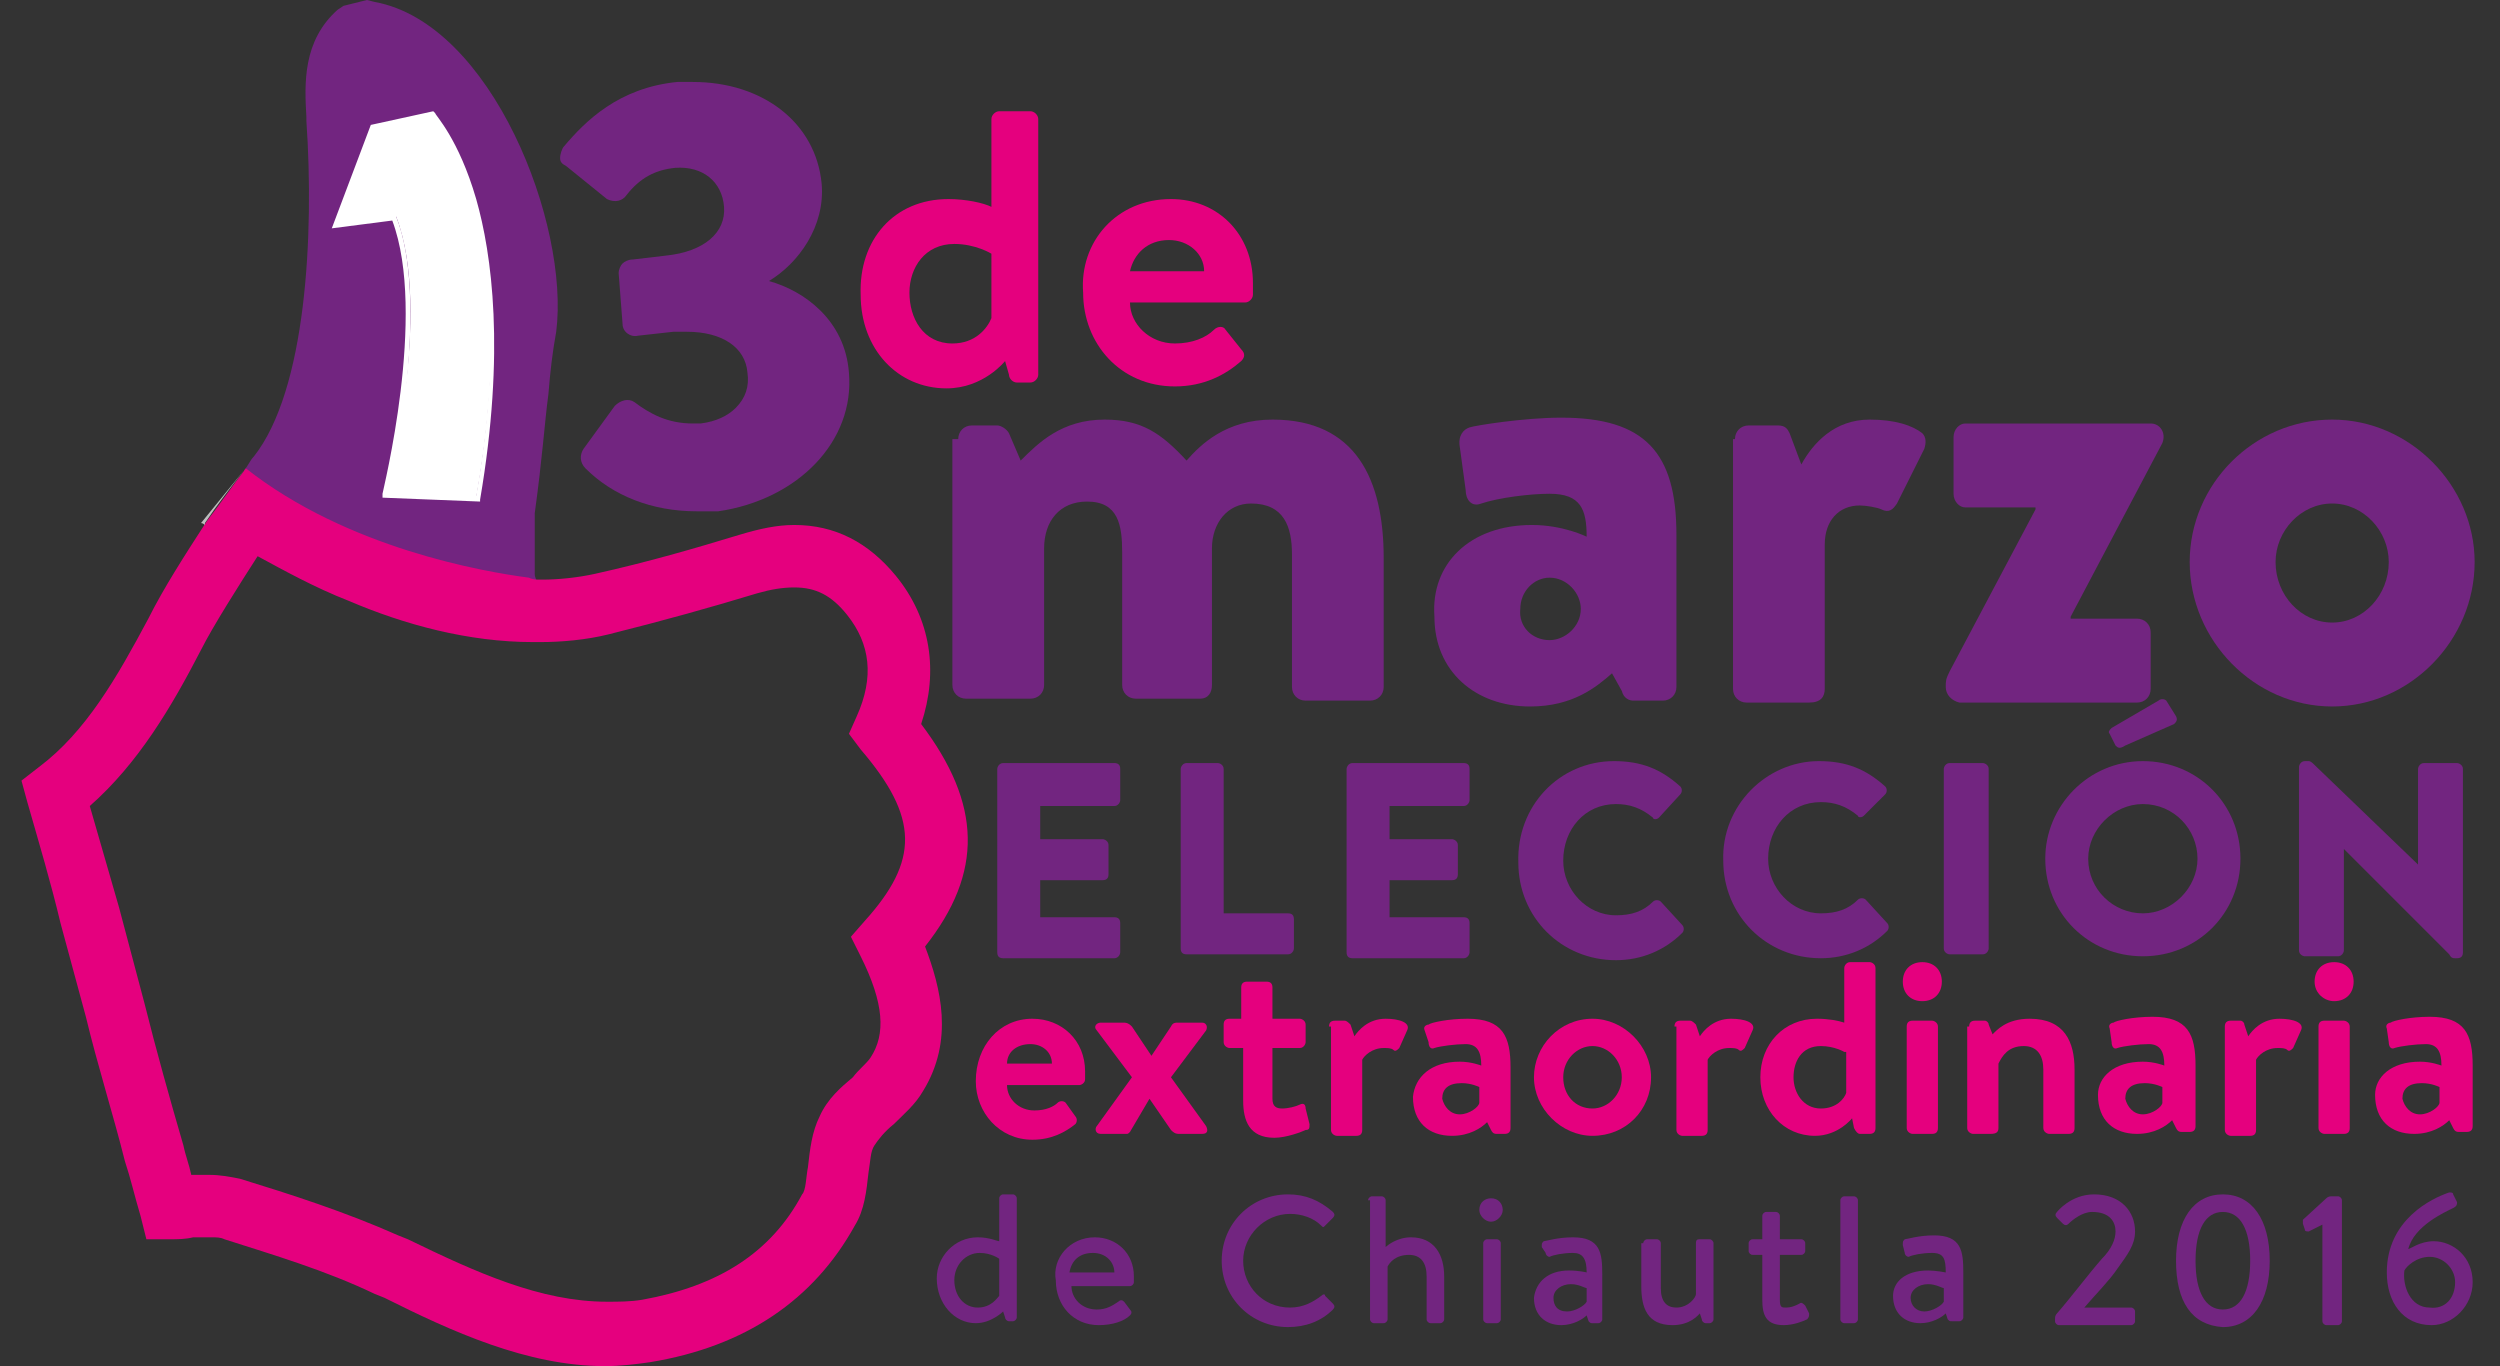 <?xml version="1.0" encoding="utf-8"?>
<!-- Generator: Adobe Illustrator 28.0.0, SVG Export Plug-In . SVG Version: 6.00 Build 0)  -->
<svg version="1.1" id="Capa_1" xmlns="http://www.w3.org/2000/svg" xmlns:xlink="http://www.w3.org/1999/xlink" x="0px" y="0px"
	 viewBox="0 0 128.1 70" style="enable-background:new 0 0 128.1 70;" xml:space="preserve">
<rect x="0" y="0" width="128.1" height="70" fill="#333333" stroke="none"/>
<style type="text/css">
	.st0{fill:none;}
	.st1{fill:#E5007E;}
	.st2{fill:#722580;}
	.st3{fill:#FFFFFF;}
	.st4{fill:url(#SVGID_1_);}
	.st5{fill:url(#SVGID_00000071559835925379683110000007311748221361154238_);}
	.st6{fill:url(#SVGID_00000176764530745575673040000007829722928547413929_);}
</style>
<g>
	<path class="st0" d="M12.7,29.4c-0.9,1.4-1.7,2.7-2.4,4c-1.5,2.8-3.2,5.8-5.7,8c0.5,1.7,1,3.5,1.5,5.2l1.3,4.9
		c0.6,2.4,1.3,4.9,2,7.3c0.1,0.5,0.3,1,0.4,1.5c0.3,0,0.6,0,0.9,0c0.6,0,1.1,0.1,1.6,0.2c2.6,0.8,5.4,1.7,8.1,2.9l0.5,0.2
		c3.5,1.6,6.8,3.2,10.2,3.2c0.6,0,1.2-0.1,1.8-0.1c3.9-0.7,6.6-2.4,8.2-5.4c0.2-0.3,0.2-0.9,0.3-1.4c0.1-0.8,0.2-1.7,0.6-2.6
		c0.4-0.9,1.1-1.5,1.7-2c0.4-0.3,0.7-0.7,0.9-1c0.8-1.3,0.6-2.8-0.5-5.2l-0.5-1l0.7-0.8c2.8-3.2,2.8-5.3-0.2-8.8l-0.6-0.8l0.4-0.9
		c0.9-2,0.7-3.7-0.5-5.2c-0.8-0.9-1.6-1.4-2.7-1.4c-0.5,0-1.2,0.1-1.9,0.3c-2.3,0.7-4.8,1.4-7.6,2.1C30,32.9,28.7,33,27.7,33
		c-0.1,0-0.1,0-0.2,0c-0.9,0-1.7-0.3-2.3-0.9c-0.3-0.3-0.6-0.8-0.8-1.5C20.9,31.4,15.8,31.1,12.7,29.4z"/>
	<g>
		<g>
			<path class="st1" d="M48.6,10.2c0.9,0,1.8,0.2,2.2,0.4V6.1c0-0.2,0.2-0.4,0.4-0.4h1.6c0.2,0,0.4,0.2,0.4,0.4v13.1
				c0,0.2-0.2,0.4-0.4,0.4h-0.7c-0.2,0-0.4-0.2-0.4-0.4l-0.2-0.7c0,0-1.1,1.4-3,1.4c-2.5,0-4.4-2-4.4-4.8
				C44,12.3,45.8,10.2,48.6,10.2z M50.8,13c0,0-0.8-0.5-1.9-0.5c-1.5,0-2.3,1.2-2.3,2.5c0,1.3,0.7,2.6,2.2,2.6c1.2,0,1.8-0.8,2-1.3
				V13z"/>
		</g>
		<g>
			<path class="st1" d="M60,10.2c2.4,0,4.2,1.8,4.2,4.3c0,0.1,0,0.5,0,0.6c0,0.2-0.2,0.4-0.4,0.4h-5.9c0,1.1,1,2.1,2.3,2.1
				c0.9,0,1.6-0.3,2-0.7c0.2-0.2,0.5-0.2,0.6,0l0.8,1c0.2,0.2,0.2,0.4,0,0.6c-0.8,0.7-1.9,1.3-3.4,1.3c-2.8,0-4.7-2.2-4.7-4.8
				C55.3,12.4,57.2,10.2,60,10.2z M61.7,13.9c0-0.9-0.8-1.6-1.8-1.6c-1.1,0-1.8,0.7-2,1.6H61.7z"/>
		</g>
	</g>
	<g>
		<g>
			<path class="st2" d="M49.1,22.5c0-0.4,0.3-0.7,0.7-0.7h1.3c0.2,0,0.5,0.2,0.6,0.4l0.6,1.4c0.9-0.9,2.1-2.1,4.3-2.1
				c1.9,0,2.9,0.7,4.2,2.1c0.7-0.8,2-2.1,4.4-2.1c4.3,0,5.7,3.1,5.7,7.1v6.6c0,0.4-0.3,0.7-0.7,0.7h-3.3c-0.4,0-0.7-0.3-0.7-0.7
				v-6.8c0-1.4-0.4-2.6-2.1-2.6c-1.2,0-2,1-2,2.3v7c0,0.4-0.2,0.7-0.6,0.7h-3.3c-0.4,0-0.7-0.3-0.7-0.7v-6.8c0-1.4-0.2-2.6-1.8-2.6
				c-1.4,0-2.2,1-2.2,2.4v7c0,0.4-0.3,0.7-0.7,0.7h-3.3c-0.4,0-0.7-0.3-0.7-0.7V22.5z"/>
		</g>
		<g>
			<path class="st2" d="M78.5,26.9c1.6,0,2.8,0.6,2.8,0.6c0-1.4-0.3-2.2-1.9-2.2c-1,0-2.6,0.2-3.5,0.5c-0.5,0.2-0.8-0.2-0.8-0.7
				l-0.3-2.2c-0.1-0.6,0.2-0.9,0.5-1c0.3-0.1,2.8-0.5,4.7-0.5c4.3,0,5.9,1.8,5.9,6v7.8c0,0.4-0.3,0.7-0.7,0.7h-1.5
				c-0.2,0-0.5-0.1-0.6-0.5l-0.5-0.9c-0.8,0.7-2,1.7-4.2,1.7c-2.8,0-4.9-1.8-4.9-4.6C73.3,28.9,75.3,26.9,78.5,26.9z M79.4,32.8
				c0.8,0,1.6-0.7,1.6-1.6c0-0.8-0.7-1.6-1.6-1.6c-0.8,0-1.5,0.7-1.5,1.6C77.8,32.1,78.5,32.8,79.4,32.8z"/>
		</g>
		<g>
			<path class="st2" d="M88.9,22.5c0-0.4,0.3-0.7,0.7-0.7h1.5c0.4,0,0.5,0.2,0.6,0.4l0.6,1.6c0.6-1.1,1.7-2.3,3.5-2.3
				c1.3,0,2.2,0.3,2.7,0.7c0.2,0.2,0.2,0.5,0.1,0.8l-1.4,2.8c-0.2,0.3-0.4,0.5-0.8,0.3c-0.2-0.1-0.8-0.2-1.1-0.2
				c-1.1,0-1.8,0.8-1.8,2v7.4c0,0.4-0.2,0.7-0.8,0.7h-3.2c-0.4,0-0.7-0.3-0.7-0.7V22.5z"/>
		</g>
		<g>
			<path class="st2" d="M99.7,35.2c0-0.3,0-0.4,0.2-0.8l4.4-8.3V26h-3.6c-0.3,0-0.6-0.3-0.6-0.7v-2.9c0-0.4,0.3-0.7,0.6-0.7h9.5
				c0.5,0,0.8,0.5,0.6,1l-4.7,8.9v0.1h3.4c0.4,0,0.7,0.3,0.7,0.7v2.9c0,0.4-0.3,0.7-0.7,0.7h-9.1C100,35.9,99.7,35.6,99.7,35.2z"/>
		</g>
		<g>
			<path class="st2" d="M119.5,21.5c4,0,7.3,3.4,7.3,7.3c0,4-3.3,7.4-7.3,7.4c-4,0-7.3-3.4-7.3-7.4
				C112.2,24.8,115.5,21.5,119.5,21.5z M119.5,31.9c1.6,0,2.9-1.4,2.9-3.1c0-1.6-1.3-3-2.9-3c-1.6,0-2.9,1.4-2.9,3
				C116.6,30.5,117.9,31.9,119.5,31.9z"/>
		</g>
	</g>
	<g>
		<g>
			<path class="st2" d="M51.1,39.4c0-0.1,0.1-0.3,0.3-0.3h5.7c0.2,0,0.3,0.1,0.3,0.3V41c0,0.1-0.1,0.3-0.3,0.3h-3.8V43h3.2
				c0.1,0,0.3,0.1,0.3,0.3v1.5c0,0.2-0.1,0.3-0.3,0.3h-3.2v1.9h3.8c0.2,0,0.3,0.1,0.3,0.3v1.5c0,0.1-0.1,0.3-0.3,0.3h-5.7
				c-0.2,0-0.3-0.1-0.3-0.3V39.4z"/>
		</g>
		<g>
			<path class="st2" d="M60.5,39.4c0-0.1,0.1-0.3,0.3-0.3h1.6c0.1,0,0.3,0.1,0.3,0.3v7.4H66c0.2,0,0.3,0.1,0.3,0.3v1.5
				c0,0.1-0.1,0.3-0.3,0.3h-5.2c-0.2,0-0.3-0.1-0.3-0.3V39.4z"/>
		</g>
		<g>
			<path class="st2" d="M69,39.4c0-0.1,0.1-0.3,0.3-0.3H75c0.2,0,0.3,0.1,0.3,0.3V41c0,0.1-0.1,0.3-0.3,0.3h-3.8V43h3.2
				c0.1,0,0.3,0.1,0.3,0.3v1.5c0,0.2-0.1,0.3-0.3,0.3h-3.2v1.9H75c0.2,0,0.3,0.1,0.3,0.3v1.5c0,0.1-0.1,0.3-0.3,0.3h-5.7
				c-0.2,0-0.3-0.1-0.3-0.3V39.4z"/>
		</g>
		<g>
			<path class="st2" d="M82.7,39c1.4,0,2.4,0.4,3.4,1.3c0.1,0.1,0.1,0.3,0,0.4L85,41.9c-0.1,0.1-0.3,0.1-0.3,0
				c-0.6-0.5-1.2-0.7-1.9-0.7c-1.6,0-2.7,1.3-2.7,2.9c0,1.5,1.2,2.8,2.7,2.8c0.8,0,1.4-0.2,1.9-0.7c0.1-0.1,0.3-0.1,0.4,0l1.1,1.2
				c0.1,0.1,0.1,0.3,0,0.4c-0.9,0.9-2.1,1.4-3.4,1.4c-2.8,0-5-2.2-5-5C77.7,41.3,79.9,39,82.7,39z"/>
		</g>
		<g>
			<path class="st2" d="M93.2,39c1.4,0,2.4,0.4,3.4,1.3c0.1,0.1,0.1,0.3,0,0.4l-1.1,1.1c-0.1,0.1-0.3,0.1-0.3,0
				c-0.6-0.5-1.2-0.7-1.9-0.7c-1.6,0-2.7,1.3-2.7,2.9c0,1.5,1.2,2.8,2.7,2.8c0.8,0,1.4-0.2,1.9-0.7c0.1-0.1,0.3-0.1,0.4,0l1.1,1.2
				c0.1,0.1,0.1,0.3,0,0.4c-0.9,0.9-2.1,1.4-3.4,1.4c-2.8,0-5-2.2-5-5C88.2,41.3,90.5,39,93.2,39z"/>
		</g>
		<g>
			<path class="st2" d="M99.6,39.4c0-0.1,0.1-0.3,0.3-0.3h1.7c0.1,0,0.3,0.1,0.3,0.3v9.2c0,0.1-0.1,0.3-0.3,0.3h-1.7
				c-0.1,0-0.3-0.1-0.3-0.3V39.4z"/>
		</g>
		<g>
			<path class="st2" d="M109.8,39c2.8,0,5,2.2,5,5c0,2.8-2.2,5-5,5c-2.8,0-5-2.2-5-5C104.8,41.3,107,39,109.8,39z M109.8,46.8
				c1.5,0,2.8-1.3,2.8-2.8c0-1.5-1.2-2.8-2.8-2.8c-1.5,0-2.8,1.3-2.8,2.8C107,45.6,108.3,46.8,109.8,46.8z M108.4,38.2l-0.3-0.6
				c-0.1-0.1,0-0.2,0.1-0.3l2.4-1.4c0.1-0.1,0.3-0.1,0.4,0l0.5,0.8c0.1,0.2,0,0.3-0.1,0.4l-2.5,1.1
				C108.6,38.4,108.5,38.3,108.4,38.2z"/>
		</g>
		<g>
			<path class="st2" d="M117.8,39.3c0-0.1,0.1-0.3,0.3-0.3h0.2c0.1,0,0.2,0.1,0.3,0.2l5.3,5.1h0v-4.9c0-0.1,0.1-0.3,0.3-0.3h1.7
				c0.1,0,0.3,0.1,0.3,0.3v9.4c0,0.2-0.1,0.3-0.3,0.3h-0.1c-0.1,0-0.2,0-0.3-0.2l-5.4-5.4h0v5.2c0,0.1-0.1,0.3-0.3,0.3h-1.7
				c-0.1,0-0.3-0.1-0.3-0.3L117.8,39.3z"/>
		</g>
	</g>
	<path class="st2" d="M43.5,19.1c-0.2-2.7-2.3-4.2-4.1-4.7c1.5-0.9,2.9-2.8,2.7-5c-0.3-3.1-3-5.2-6.6-5.2c-0.3,0-0.5,0-0.8,0
		c-3,0.3-4.7,2-5.8,3.3c-0.1,0.1-0.2,0.4-0.2,0.6c0,0.2,0.1,0.3,0.3,0.4l2.1,1.7c0.4,0.2,0.8,0.1,1-0.2c0.7-0.9,1.5-1.3,2.5-1.4
		c1.4-0.1,2.4,0.7,2.5,2c0.1,1.3-1,2.3-3,2.5l-1.7,0.2c-0.2,0-0.4,0.1-0.5,0.2c-0.1,0.1-0.2,0.3-0.2,0.5l0.2,2.6
		c0,0.4,0.4,0.7,0.8,0.6l1.8-0.2c0.2,0,0.4,0,0.7,0c1.8,0,3,0.8,3.1,2.1c0.1,0.7-0.1,1.3-0.6,1.8c-0.4,0.4-1,0.7-1.8,0.8
		c-0.1,0-0.3,0-0.4,0c-1.3,0-2.2-0.5-3-1.1c-0.3-0.2-0.7-0.1-1,0.2l-1.6,2.2c-0.2,0.3-0.2,0.7,0.1,1c1.4,1.4,3.4,2.2,5.7,2.2
		c0.3,0,0.7,0,1.1,0C40.9,25.6,43.8,22.6,43.5,19.1z"/>
	<g>
		<g>
			<path class="st2" d="M50.1,63.4c0.6,0,1,0.2,1.1,0.2v-2.2c0-0.1,0.1-0.2,0.2-0.2h0.5c0.1,0,0.2,0.1,0.2,0.2v6.1
				c0,0.1-0.1,0.2-0.2,0.2h-0.2c-0.1,0-0.2-0.1-0.2-0.2l-0.1-0.3c0,0-0.6,0.6-1.4,0.6c-1.1,0-2-1-2-2.3C48,64.4,48.9,63.4,50.1,63.4
				z M50.1,67c0.7,0,1-0.5,1.1-0.6v-1.9c0,0-0.4-0.3-1-0.3c-0.7,0-1.3,0.6-1.3,1.4C48.9,66.4,49.4,67,50.1,67z"/>
		</g>
		<g>
			<path class="st2" d="M56.1,63.4c1.1,0,2,0.8,2,2c0,0.1,0,0.2,0,0.3c0,0.1-0.1,0.2-0.2,0.2h-3c0,0.6,0.5,1.2,1.3,1.2
				c0.5,0,0.8-0.2,1.1-0.4c0.1-0.1,0.2-0.1,0.3,0l0.3,0.4c0.1,0.1,0.1,0.2,0,0.3c-0.3,0.3-0.9,0.5-1.6,0.5c-1.3,0-2.2-1-2.2-2.3
				C53.9,64.5,54.8,63.4,56.1,63.4z M57.1,65.2c0-0.5-0.4-1-1.1-1c-0.7,0-1.1,0.4-1.2,1H57.1z"/>
		</g>
		<g>
			<path class="st2" d="M66,61.2c0.9,0,1.6,0.3,2.3,0.9c0.1,0.1,0.1,0.2,0,0.3l-0.4,0.4c-0.1,0.1-0.1,0.1-0.2,0
				c-0.4-0.4-1-0.6-1.6-0.6c-1.3,0-2.4,1.1-2.4,2.4c0,1.3,1,2.4,2.4,2.4c0.7,0,1.2-0.3,1.6-0.6c0.1-0.1,0.2-0.1,0.2,0l0.4,0.4
				c0.1,0.1,0.1,0.2,0,0.3c-0.6,0.6-1.4,0.9-2.3,0.9c-1.9,0-3.4-1.5-3.4-3.4C62.6,62.7,64.1,61.2,66,61.2z"/>
		</g>
		<g>
			<path class="st2" d="M70.1,61.5c0-0.1,0.1-0.2,0.2-0.2h0.5c0.1,0,0.2,0.1,0.2,0.2v2.4c0.1-0.1,0.6-0.5,1.3-0.5
				c1.2,0,1.7,0.9,1.7,2v2.2c0,0.1-0.1,0.2-0.2,0.2h-0.5c-0.1,0-0.2-0.1-0.2-0.2v-2.2c0-0.7-0.3-1.1-0.9-1.1c-0.7,0-1,0.4-1.1,0.6
				v2.7c0,0.1-0.1,0.2-0.2,0.2h-0.5c-0.1,0-0.2-0.1-0.2-0.2V61.5z"/>
		</g>
		<g>
			<path class="st2" d="M75.8,62c0-0.4,0.3-0.6,0.6-0.6c0.4,0,0.6,0.3,0.6,0.6c0,0.3-0.3,0.6-0.6,0.6C76.1,62.6,75.8,62.3,75.8,62z
				 M76,63.7c0-0.1,0.1-0.2,0.2-0.2h0.5c0.1,0,0.2,0.1,0.2,0.2v3.9c0,0.1-0.1,0.2-0.2,0.2h-0.5c-0.1,0-0.2-0.1-0.2-0.2V63.7z"/>
		</g>
		<g>
			<path class="st2" d="M80.4,65.1c0.5,0,0.9,0.1,0.9,0.1c0-0.7-0.2-1-0.7-1c-0.5,0-1,0.1-1.2,0.2c-0.1,0-0.2-0.1-0.2-0.2L79,63.9
				c0-0.2,0-0.2,0.1-0.3c0.1,0,0.7-0.2,1.5-0.2c1.4,0,1.5,0.8,1.5,1.9v2.3c0,0.1-0.1,0.2-0.2,0.2h-0.3c-0.1,0-0.1,0-0.2-0.1
				l-0.1-0.3c-0.2,0.2-0.7,0.5-1.3,0.5c-0.8,0-1.4-0.5-1.4-1.4C78.7,65.7,79.3,65.1,80.4,65.1z M80.3,67.2c0.4,0,0.9-0.3,1-0.5v-0.7
				c-0.1,0-0.4-0.2-0.8-0.2c-0.5,0-0.9,0.3-0.9,0.7C79.6,66.9,79.8,67.2,80.3,67.2z"/>
		</g>
		<g>
			<path class="st2" d="M84.2,63.7c0-0.1,0.1-0.2,0.2-0.2h0.5c0.1,0,0.2,0.1,0.2,0.2V66c0,0.7,0.3,1,0.8,1c0.6,0,1-0.5,1-0.7v-2.6
				c0-0.2,0.1-0.2,0.2-0.2h0.5c0.1,0,0.2,0.1,0.2,0.2v3.9c0,0.1-0.1,0.2-0.2,0.2h-0.2c-0.1,0-0.2-0.1-0.2-0.2l-0.1-0.3
				c-0.1,0.1-0.5,0.6-1.4,0.6c-1.3,0-1.6-0.9-1.6-2V63.7z"/>
		</g>
		<g>
			<path class="st2" d="M90.3,64.3h-0.5c-0.1,0-0.2-0.1-0.2-0.2v-0.4c0-0.1,0.1-0.2,0.2-0.2h0.5v-1.2c0-0.1,0.1-0.2,0.2-0.2H91
				c0.1,0,0.2,0.1,0.2,0.2v1.2h1.1c0.1,0,0.2,0.1,0.2,0.2v0.4c0,0.1-0.1,0.2-0.2,0.2h-1.1v2.3c0,0.4,0.1,0.4,0.3,0.4
				c0.3,0,0.5-0.1,0.7-0.2c0.1-0.1,0.2,0,0.3,0.1l0.2,0.4c0,0.1,0,0.2-0.1,0.3c-0.2,0.1-0.7,0.3-1.2,0.3c-0.9,0-1.1-0.5-1.1-1.3
				V64.3z"/>
		</g>
		<g>
			<path class="st2" d="M94.3,61.5c0-0.1,0.1-0.2,0.2-0.2H95c0.1,0,0.2,0.1,0.2,0.2v6.1c0,0.1-0.1,0.2-0.2,0.2h-0.5
				c-0.1,0-0.2-0.1-0.2-0.2V61.5z"/>
		</g>
		<g>
			<path class="st2" d="M98.8,65.1c0.4,0,0.9,0.1,0.9,0.1c0-0.7-0.1-1-0.7-1c-0.5,0-1,0.1-1.2,0.2c-0.1,0-0.2-0.1-0.2-0.2l-0.1-0.4
				c0-0.2,0-0.2,0.1-0.3c0.1,0,0.7-0.2,1.5-0.2c1.4,0,1.5,0.8,1.5,1.9v2.3c0,0.1-0.1,0.2-0.2,0.2H100c-0.1,0-0.1,0-0.2-0.1l-0.1-0.3
				c-0.2,0.2-0.7,0.5-1.3,0.5c-0.8,0-1.4-0.5-1.4-1.4C97,65.7,97.6,65.1,98.8,65.1z M98.6,67.2c0.4,0,0.9-0.3,1-0.5v-0.7
				c-0.1,0-0.4-0.2-0.8-0.2c-0.5,0-0.9,0.3-0.9,0.7C97.9,66.9,98.2,67.2,98.6,67.2z"/>
		</g>
		<g>
			<path class="st2" d="M106.8,67h2.4c0.1,0,0.2,0.1,0.2,0.2v0.5c0,0.1-0.1,0.2-0.2,0.2h-3.7c-0.1,0-0.2-0.1-0.2-0.2v-0.1
				c0-0.1,0-0.2,0.1-0.3c0.7-0.8,1.6-2,2.3-2.8c0.5-0.5,0.7-1,0.7-1.4c0-0.5-0.3-1-1.2-1c-0.5,0-1,0.4-1.2,0.6
				c-0.1,0.1-0.2,0.1-0.3,0l-0.3-0.3c-0.1-0.1-0.1-0.2,0-0.3c0,0,0.7-0.9,1.9-0.9c1.4,0,2.1,0.9,2.1,1.9c0,0.7-0.4,1.2-0.9,1.9
				C108.1,65.6,107.4,66.3,106.8,67L106.8,67z"/>
		</g>
		<g>
			<path class="st2" d="M111.5,64.6c0-2.1,0.9-3.4,2.4-3.4c1.5,0,2.4,1.3,2.4,3.4c0,2.1-0.9,3.4-2.4,3.4
				C112.3,67.9,111.5,66.7,111.5,64.6z M115.3,64.6c0-1.6-0.5-2.5-1.4-2.5c-0.9,0-1.4,0.9-1.4,2.5c0,1.6,0.5,2.5,1.4,2.5
				C114.8,67.1,115.3,66.2,115.3,64.6z"/>
		</g>
		<g>
			<path class="st2" d="M119.1,62.7l-0.8,0.4c-0.1,0-0.2,0-0.2-0.1l-0.1-0.3c0-0.1,0-0.2,0-0.2l1.2-1.1c0.1-0.1,0.2-0.1,0.3-0.1h0.3
				c0.1,0,0.2,0.1,0.2,0.2v6.2c0,0.1-0.1,0.2-0.2,0.2h-0.6c-0.1,0-0.2-0.1-0.2-0.2V62.7z"/>
		</g>
		<g>
			<path class="st2" d="M125.5,61.1c0.1,0,0.2,0,0.2,0.1l0.2,0.4c0,0.1,0,0.2-0.2,0.3c-0.4,0.2-2,0.9-2.3,2.1c0.1,0,0.6-0.4,1.3-0.4
				c1,0,2,0.8,2,2.1c0,1.2-1,2.2-2.1,2.2c-1.5,0-2.3-1.2-2.3-2.7C122.3,62.5,124.6,61.4,125.5,61.1z M125.8,65.7
				c0-0.7-0.6-1.3-1.3-1.3c-0.7,0-1.2,0.5-1.3,0.7c-0.1,0.8,0.3,1.9,1.3,1.9C125.3,67.1,125.8,66.5,125.8,65.7z"/>
		</g>
	</g>
	<g>
		<g>
			<path class="st1" d="M52.9,52.2c1.5,0,2.7,1.1,2.7,2.7c0,0.1,0,0.3,0,0.4c0,0.2-0.2,0.3-0.3,0.3h-3.7c0,0.7,0.6,1.3,1.4,1.3
				c0.6,0,1-0.2,1.2-0.4c0.1-0.1,0.3-0.1,0.4,0l0.5,0.7c0.1,0.1,0.1,0.3,0,0.4c-0.5,0.4-1.2,0.8-2.2,0.8c-1.7,0-2.9-1.4-2.9-3
				C50,53.6,51.2,52.2,52.9,52.2z M53.9,54.5c0-0.6-0.5-1-1.1-1c-0.7,0-1.2,0.4-1.2,1H53.9z"/>
		</g>
		<g>
			<path class="st1" d="M56.2,57.7l1.8-2.5l-1.8-2.4c-0.2-0.2,0-0.4,0.2-0.4h1.1c0.2,0,0.3,0,0.5,0.2l1,1.5h0l1-1.5
				c0.1-0.2,0.2-0.2,0.4-0.2h1.2c0.2,0,0.3,0.2,0.2,0.4l-1.8,2.4l1.8,2.5c0.1,0.2,0.1,0.4-0.2,0.4h-1.2c-0.2,0-0.3-0.1-0.4-0.2
				l-1.1-1.6h0L57.9,58c-0.1,0.1-0.1,0.1-0.2,0.1h-1.3C56.1,58.1,56.1,57.8,56.2,57.7z"/>
		</g>
		<g>
			<path class="st1" d="M63.5,53.7H63c-0.1,0-0.3-0.1-0.3-0.3v-0.9c0-0.2,0.1-0.3,0.3-0.3h0.6v-1.6c0-0.2,0.1-0.3,0.3-0.3h1
				c0.2,0,0.3,0.1,0.3,0.3v1.6h1.4c0.1,0,0.3,0.1,0.3,0.3v0.9c0,0.1-0.1,0.3-0.3,0.3h-1.4v2.6c0,0.4,0.2,0.5,0.5,0.5
				c0.3,0,0.7-0.1,0.9-0.2c0.2-0.1,0.3,0,0.3,0.2l0.2,0.8c0,0.2,0,0.3-0.2,0.3c-0.2,0.1-1,0.4-1.6,0.4c-1.3,0-1.6-0.9-1.6-1.9V53.7z
				"/>
		</g>
		<g>
			<path class="st1" d="M68.1,52.6c0-0.2,0.1-0.3,0.3-0.3h0.5c0.1,0,0.2,0.1,0.3,0.2l0.2,0.6c0.2-0.3,0.7-0.9,1.6-0.9
				c0.7,0,1.3,0.2,1.1,0.6l-0.4,0.9c-0.1,0.1-0.2,0.2-0.3,0.1c-0.1-0.1-0.3-0.1-0.5-0.1c-0.6,0-1,0.4-1.1,0.6v3.6
				c0,0.2-0.1,0.3-0.3,0.3h-1c-0.1,0-0.3-0.1-0.3-0.3V52.6z"/>
		</g>
		<g>
			<path class="st1" d="M74.8,54.4c0.6,0,1.1,0.2,1.1,0.2c0-0.7-0.2-1.1-0.8-1.1c-0.5,0-1.3,0.1-1.6,0.2c-0.2,0.1-0.3-0.1-0.3-0.3
				L73,52.8c-0.1-0.2,0.1-0.3,0.2-0.3c0.1-0.1,1-0.3,2-0.3c1.8,0,2.2,0.9,2.2,2.5v3.1c0,0.2-0.1,0.3-0.3,0.3h-0.4
				c-0.1,0-0.2,0-0.3-0.2l-0.2-0.4c-0.3,0.3-0.9,0.7-1.8,0.7c-1.2,0-2-0.7-2-2C72.5,55.2,73.3,54.4,74.8,54.4z M74.8,57.1
				c0.5,0,1-0.4,1-0.6v-0.8c0,0-0.4-0.2-0.9-0.2c-0.7,0-1,0.3-1,0.8C74,56.7,74.3,57.1,74.8,57.1z"/>
		</g>
		<g>
			<path class="st1" d="M81.6,52.2c1.6,0,3,1.4,3,3c0,1.7-1.3,3-3,3c-1.6,0-3-1.4-3-3C78.6,53.6,79.9,52.2,81.6,52.2z M81.6,56.8
				c0.8,0,1.5-0.7,1.5-1.6c0-0.9-0.7-1.6-1.5-1.6c-0.8,0-1.5,0.7-1.5,1.6C80.1,56.1,80.7,56.8,81.6,56.8z"/>
		</g>
		<g>
			<path class="st1" d="M85.8,52.6c0-0.2,0.1-0.3,0.3-0.3h0.5c0.1,0,0.2,0.1,0.3,0.2l0.2,0.6c0.2-0.3,0.7-0.9,1.6-0.9
				c0.7,0,1.3,0.2,1.1,0.6l-0.4,0.9c-0.1,0.1-0.2,0.2-0.3,0.1c-0.1-0.1-0.3-0.1-0.5-0.1c-0.6,0-1,0.4-1.1,0.6v3.6
				c0,0.2-0.1,0.3-0.3,0.3h-1c-0.1,0-0.3-0.1-0.3-0.3V52.6z"/>
		</g>
		<g>
			<path class="st1" d="M93.1,52.2c0.6,0,1.1,0.1,1.4,0.2v-2.8c0-0.1,0.1-0.3,0.3-0.3h1c0.1,0,0.3,0.1,0.3,0.3v8.2
				c0,0.2-0.1,0.3-0.3,0.3h-0.5c-0.1,0-0.2-0.1-0.3-0.3l-0.1-0.5c0,0-0.7,0.9-1.9,0.9c-1.6,0-2.8-1.3-2.8-3
				C90.2,53.5,91.4,52.2,93.1,52.2z M94.5,53.9c0,0-0.5-0.3-1.2-0.3c-1,0-1.4,0.8-1.4,1.6c0,0.8,0.5,1.6,1.4,1.6
				c0.8,0,1.2-0.5,1.3-0.8V53.9z"/>
		</g>
		<g>
			<path class="st1" d="M97.5,50.3c0-0.6,0.4-1,1-1c0.6,0,1,0.4,1,1s-0.4,1-1,1C97.9,51.3,97.5,50.9,97.5,50.3z M97.7,52.6
				c0-0.2,0.1-0.3,0.3-0.3h1c0.1,0,0.3,0.1,0.3,0.3v5.2c0,0.2-0.1,0.3-0.3,0.3h-1c-0.1,0-0.3-0.1-0.3-0.3V52.6z"/>
		</g>
		<g>
			<path class="st1" d="M100.9,52.6c0-0.2,0.1-0.3,0.3-0.3h0.5c0.1,0,0.2,0.1,0.2,0.2l0.2,0.5c0.2-0.2,0.7-0.8,1.9-0.8
				c1.8,0,2.3,1.2,2.3,2.6v3c0,0.2-0.1,0.3-0.3,0.3h-1c-0.1,0-0.3-0.1-0.3-0.3v-3c0-0.7-0.3-1.2-1-1.2c-0.8,0-1.1,0.5-1.3,0.9v3.3
				c0,0.2-0.1,0.3-0.4,0.3h-0.9c-0.1,0-0.3-0.1-0.3-0.3V52.6z"/>
		</g>
		<g>
			<path class="st1" d="M109.8,54.4c0.6,0,1.1,0.2,1.1,0.2c0-0.7-0.2-1.1-0.8-1.1c-0.5,0-1.3,0.1-1.6,0.2c-0.2,0.1-0.3-0.1-0.3-0.3
				l-0.1-0.7c-0.1-0.2,0.1-0.3,0.2-0.3c0.1-0.1,1-0.3,2-0.3c1.8,0,2.2,0.9,2.2,2.5v3.1c0,0.2-0.1,0.3-0.3,0.3h-0.4
				c-0.1,0-0.2,0-0.3-0.2l-0.2-0.4c-0.3,0.3-0.9,0.7-1.8,0.7c-1.2,0-2-0.7-2-2C107.5,55.2,108.3,54.4,109.8,54.4z M109.8,57.1
				c0.5,0,1-0.4,1-0.6v-0.8c0,0-0.4-0.2-0.9-0.2c-0.7,0-1,0.3-1,0.8C109,56.7,109.3,57.1,109.8,57.1z"/>
		</g>
		<g>
			<path class="st1" d="M114,52.6c0-0.2,0.1-0.3,0.3-0.3h0.5c0.1,0,0.2,0.1,0.2,0.2l0.2,0.6c0.2-0.3,0.7-0.9,1.6-0.9
				c0.7,0,1.3,0.2,1.1,0.6l-0.4,0.9c-0.1,0.1-0.2,0.2-0.3,0.1c-0.1-0.1-0.3-0.1-0.5-0.1c-0.6,0-1,0.4-1.1,0.6v3.6
				c0,0.2-0.1,0.3-0.3,0.3h-1c-0.1,0-0.3-0.1-0.3-0.3V52.6z"/>
		</g>
		<g>
			<path class="st1" d="M118.6,50.3c0-0.6,0.4-1,1-1c0.6,0,1,0.4,1,1s-0.4,1-1,1C119.1,51.3,118.6,50.9,118.6,50.3z M118.8,52.6
				c0-0.2,0.1-0.3,0.3-0.3h1c0.1,0,0.3,0.1,0.3,0.3v5.2c0,0.2-0.1,0.3-0.3,0.3h-1c-0.1,0-0.3-0.1-0.3-0.3V52.6z"/>
		</g>
		<g>
			<path class="st1" d="M124,54.4c0.6,0,1.1,0.2,1.1,0.2c0-0.7-0.2-1.1-0.8-1.1c-0.5,0-1.3,0.1-1.6,0.2c-0.2,0.1-0.3-0.1-0.3-0.3
				l-0.1-0.7c-0.1-0.2,0.1-0.3,0.2-0.3c0.1-0.1,1-0.3,2-0.3c1.8,0,2.2,0.9,2.2,2.5v3.1c0,0.2-0.1,0.3-0.3,0.3h-0.4
				c-0.1,0-0.2,0-0.3-0.2l-0.2-0.4c-0.3,0.3-0.9,0.7-1.8,0.7c-1.2,0-2-0.7-2-2C121.7,55.2,122.5,54.4,124,54.4z M124,57.1
				c0.5,0,1-0.4,1-0.6v-0.8c0,0-0.4-0.2-0.9-0.2c-0.7,0-1,0.3-1,0.8C123.2,56.7,123.5,57.1,124,57.1z"/>
		</g>
	</g>
	<path class="st2" d="M19.2,0.1L18.8,0l-1.2,0.3l-0.3,0.2c-1.8,1.6-1.7,3.8-1.6,5.5l0,0.2C16.1,12,15.7,20,13,23.4
		c-0.2,0.2-0.3,0.5-0.5,0.7c5.2,4.2,12.3,5.3,14.5,5.6c0.2,0,0.4,0,0.5,0.1c0-0.1-0.1-0.2-0.1-0.4c0-0.1,0-0.1,0-0.2
		c0-0.2,0-0.5,0-0.9c0-0.6,0-1.7,0-2c0.4-2.9,0.5-4.6,0.7-6.1c0.1-1.2,0.2-2.1,0.4-3.2C29.2,11.5,25.2,1.2,19.2,0.1z"/>
	<path class="st1" d="M47.2,37.1c0.9-2.7,0.5-5.4-1.3-7.6c-1.4-1.7-3.1-2.6-5.2-2.6c-0.9,0-1.8,0.2-2.8,0.5c-2.3,0.7-4.7,1.4-7.4,2
		c-0.9,0.2-1.9,0.3-2.7,0.3c0,0-0.1,0-0.1,0l0,0c0,0,0,0-0.1,0c0,0,0,0,0,0c-0.1,0-0.3,0-0.5-0.1c-2.3-0.3-9.3-1.5-14.5-5.6
		c-0.7,0.9-1.3,1.8-2,2.7c0,0,0,0,0,0c0,0,0,0,0,0c-1.1,1.7-2.2,3.4-3,5c-1.6,3-3.2,5.8-5.6,7.6l-0.9,0.7l0.3,1.1
		c0.6,2.1,1.2,4.1,1.7,6.2l1.3,4.8c0.6,2.5,1.4,5,2,7.4c0.3,0.9,0.5,1.8,0.8,2.8l0.3,1.2l1.2,0c0.4,0,0.8,0,1.2-0.1
		c0.3,0,0.6,0,0.9,0c0.3,0,0.5,0,0.7,0.1c2.5,0.8,5.2,1.6,7.7,2.8l0.5,0.2C23.1,68.2,27,70,31,70c0.8,0,1.6-0.1,2.3-0.2
		c4.9-0.8,8.4-3.2,10.5-7c0.5-0.8,0.6-1.8,0.7-2.7c0.1-0.6,0.1-1.1,0.3-1.4c0.2-0.3,0.5-0.7,1-1.1c0.5-0.5,1.1-1,1.5-1.7
		c1.6-2.6,0.9-5.3,0.1-7.4C50.4,44.7,50.3,41.2,47.2,37.1z M44.3,47.2L43.6,48l0.5,1c1.2,2.4,1.3,4,0.5,5.2c-0.2,0.3-0.6,0.6-0.9,1
		c-0.6,0.5-1.3,1.1-1.7,2c-0.4,0.8-0.5,1.7-0.6,2.6c-0.1,0.5-0.1,1.2-0.3,1.4c-1.6,3-4.3,4.7-8.2,5.4c-0.6,0.1-1.2,0.1-1.8,0.1
		c-3.4,0-6.7-1.5-10.2-3.2l-0.5-0.2c-2.7-1.2-5.5-2.1-8.1-2.9c-0.5-0.1-1-0.2-1.6-0.2c-0.3,0-0.6,0-0.9,0c-0.1-0.5-0.3-1-0.4-1.5
		c-0.7-2.4-1.4-4.9-2-7.3l-1.3-4.9c-0.5-1.7-1-3.5-1.5-5.2c2.5-2.2,4.2-5.1,5.7-8c0.6-1.2,2-3.4,2.9-4.8c1.3,0.7,2.9,1.6,4.7,2.3
		c2.8,1.2,6.1,2.1,9.4,2.1c0.1,0,0.2,0,0.2,0c0.1,0,0.1,0,0.2,0c1,0,2.3-0.1,3.5-0.4c2.8-0.7,5.3-1.4,7.6-2.1
		c0.7-0.2,1.3-0.3,1.9-0.3c1.1,0,1.9,0.4,2.7,1.4c1.2,1.5,1.4,3.2,0.5,5.2l-0.4,0.9l0.6,0.8C47.1,41.9,47.1,44.1,44.3,47.2z"/>
	<g>
		<path class="st3" d="M19.8,25.3c0,0,2.4-9.3,0.5-14.2l-3,0.4l1.9-5l3-0.7c0,0,4.8,5,2.2,19.7L19.8,25.3z"/>
		<path class="st3" d="M24.6,25.7l-5-0.2l0-0.2c0-0.1,2.3-9.2,0.5-14l-3.1,0.4l2-5.3l3.2-0.7l0.1,0.1c0,0.1,1.2,1.3,2.1,4.4
			c0.8,2.8,1.5,7.8,0.2,15.4L24.6,25.7z M20,25.2l4.4,0.2c1.3-7.5,0.6-12.4-0.2-15.2c-0.8-2.7-1.8-4-2-4.3l-2.9,0.7l-1.8,4.7
			l2.8-0.3l0,0.1c0.8,2,0.9,5.1,0.5,9C20.6,22.5,20.1,24.6,20,25.2z"/>
	</g>
	
		<radialGradient id="SVGID_1_" cx="19.612" cy="28.741" r="10.087" gradientTransform="matrix(-3.928726e-03 -1 0.602 -2.366547e-03 2.377 48.421)" gradientUnits="userSpaceOnUse">
		<stop  offset="0" style="stop-color:#FFFFFF"/>
		<stop  offset="0.323" style="stop-color:#FCFCFC"/>
		<stop  offset="0.54" style="stop-color:#F3F4F4"/>
		<stop  offset="0.726" style="stop-color:#E4E5E5"/>
		<stop  offset="0.893" style="stop-color:#CFD0D0"/>
		<stop  offset="1" style="stop-color:#BDBEBF"/>
	</radialGradient>
	<path class="st4" d="M27.6,29.8L27.6,29.8c0.1,0,0.1,0,0.2,0l0,0C27.7,29.8,27.7,29.8,27.6,29.8C27.5,29.8,27.5,29.8,27.6,29.8
		C27.5,29.8,27.5,29.8,27.6,29.8z"/>
	
		<radialGradient id="SVGID_00000021082332611795662270000004894462454615778487_" cx="19.622" cy="28.758" r="10.076" gradientTransform="matrix(-3.928726e-03 -1 0.602 -2.366547e-03 2.377 48.448)" gradientUnits="userSpaceOnUse">
		<stop  offset="0" style="stop-color:#FFFFFF"/>
		<stop  offset="0.323" style="stop-color:#FCFCFC"/>
		<stop  offset="0.54" style="stop-color:#F3F4F4"/>
		<stop  offset="0.726" style="stop-color:#E4E5E5"/>
		<stop  offset="0.893" style="stop-color:#CFD0D0"/>
		<stop  offset="1" style="stop-color:#BDBEBF"/>
	</radialGradient>
	<path style="fill:url(#SVGID_00000021082332611795662270000004894462454615778487_);" d="M12.5,24.1C12.4,24.1,12.4,24.1,12.5,24.1
		l-2.2,2.7c0,0,0.1,0,0.2,0.1c0,0,0,0,0-0.1C11.1,25.9,11.8,25,12.5,24.1z"/>
	<path class="st1" d="M10.5,26.8C10.5,26.9,10.5,26.9,10.5,26.8c0,0.1,0,0.1,0,0.1C10.5,26.9,10.5,26.9,10.5,26.8z"/>
	
		<radialGradient id="SVGID_00000122681785809949302390000016188065331411475602_" cx="19.603" cy="28.757" r="10.055" gradientTransform="matrix(-3.928726e-03 -1 0.602 -2.366547e-03 2.358 48.428)" gradientUnits="userSpaceOnUse">
		<stop  offset="0" style="stop-color:#FFFFFF"/>
		<stop  offset="0.323" style="stop-color:#FCFCFC"/>
		<stop  offset="0.54" style="stop-color:#F3F4F4"/>
		<stop  offset="0.726" style="stop-color:#E4E5E5"/>
		<stop  offset="0.893" style="stop-color:#CFD0D0"/>
		<stop  offset="1" style="stop-color:#BDBEBF"/>
	</radialGradient>
	<path style="fill:url(#SVGID_00000122681785809949302390000016188065331411475602_);" d="M10.5,26.8C10.5,26.9,10.5,26.9,10.5,26.8
		c0,0.1,0,0.1,0,0.1C10.5,26.9,10.5,26.9,10.5,26.8z"/>
</g>
</svg>
